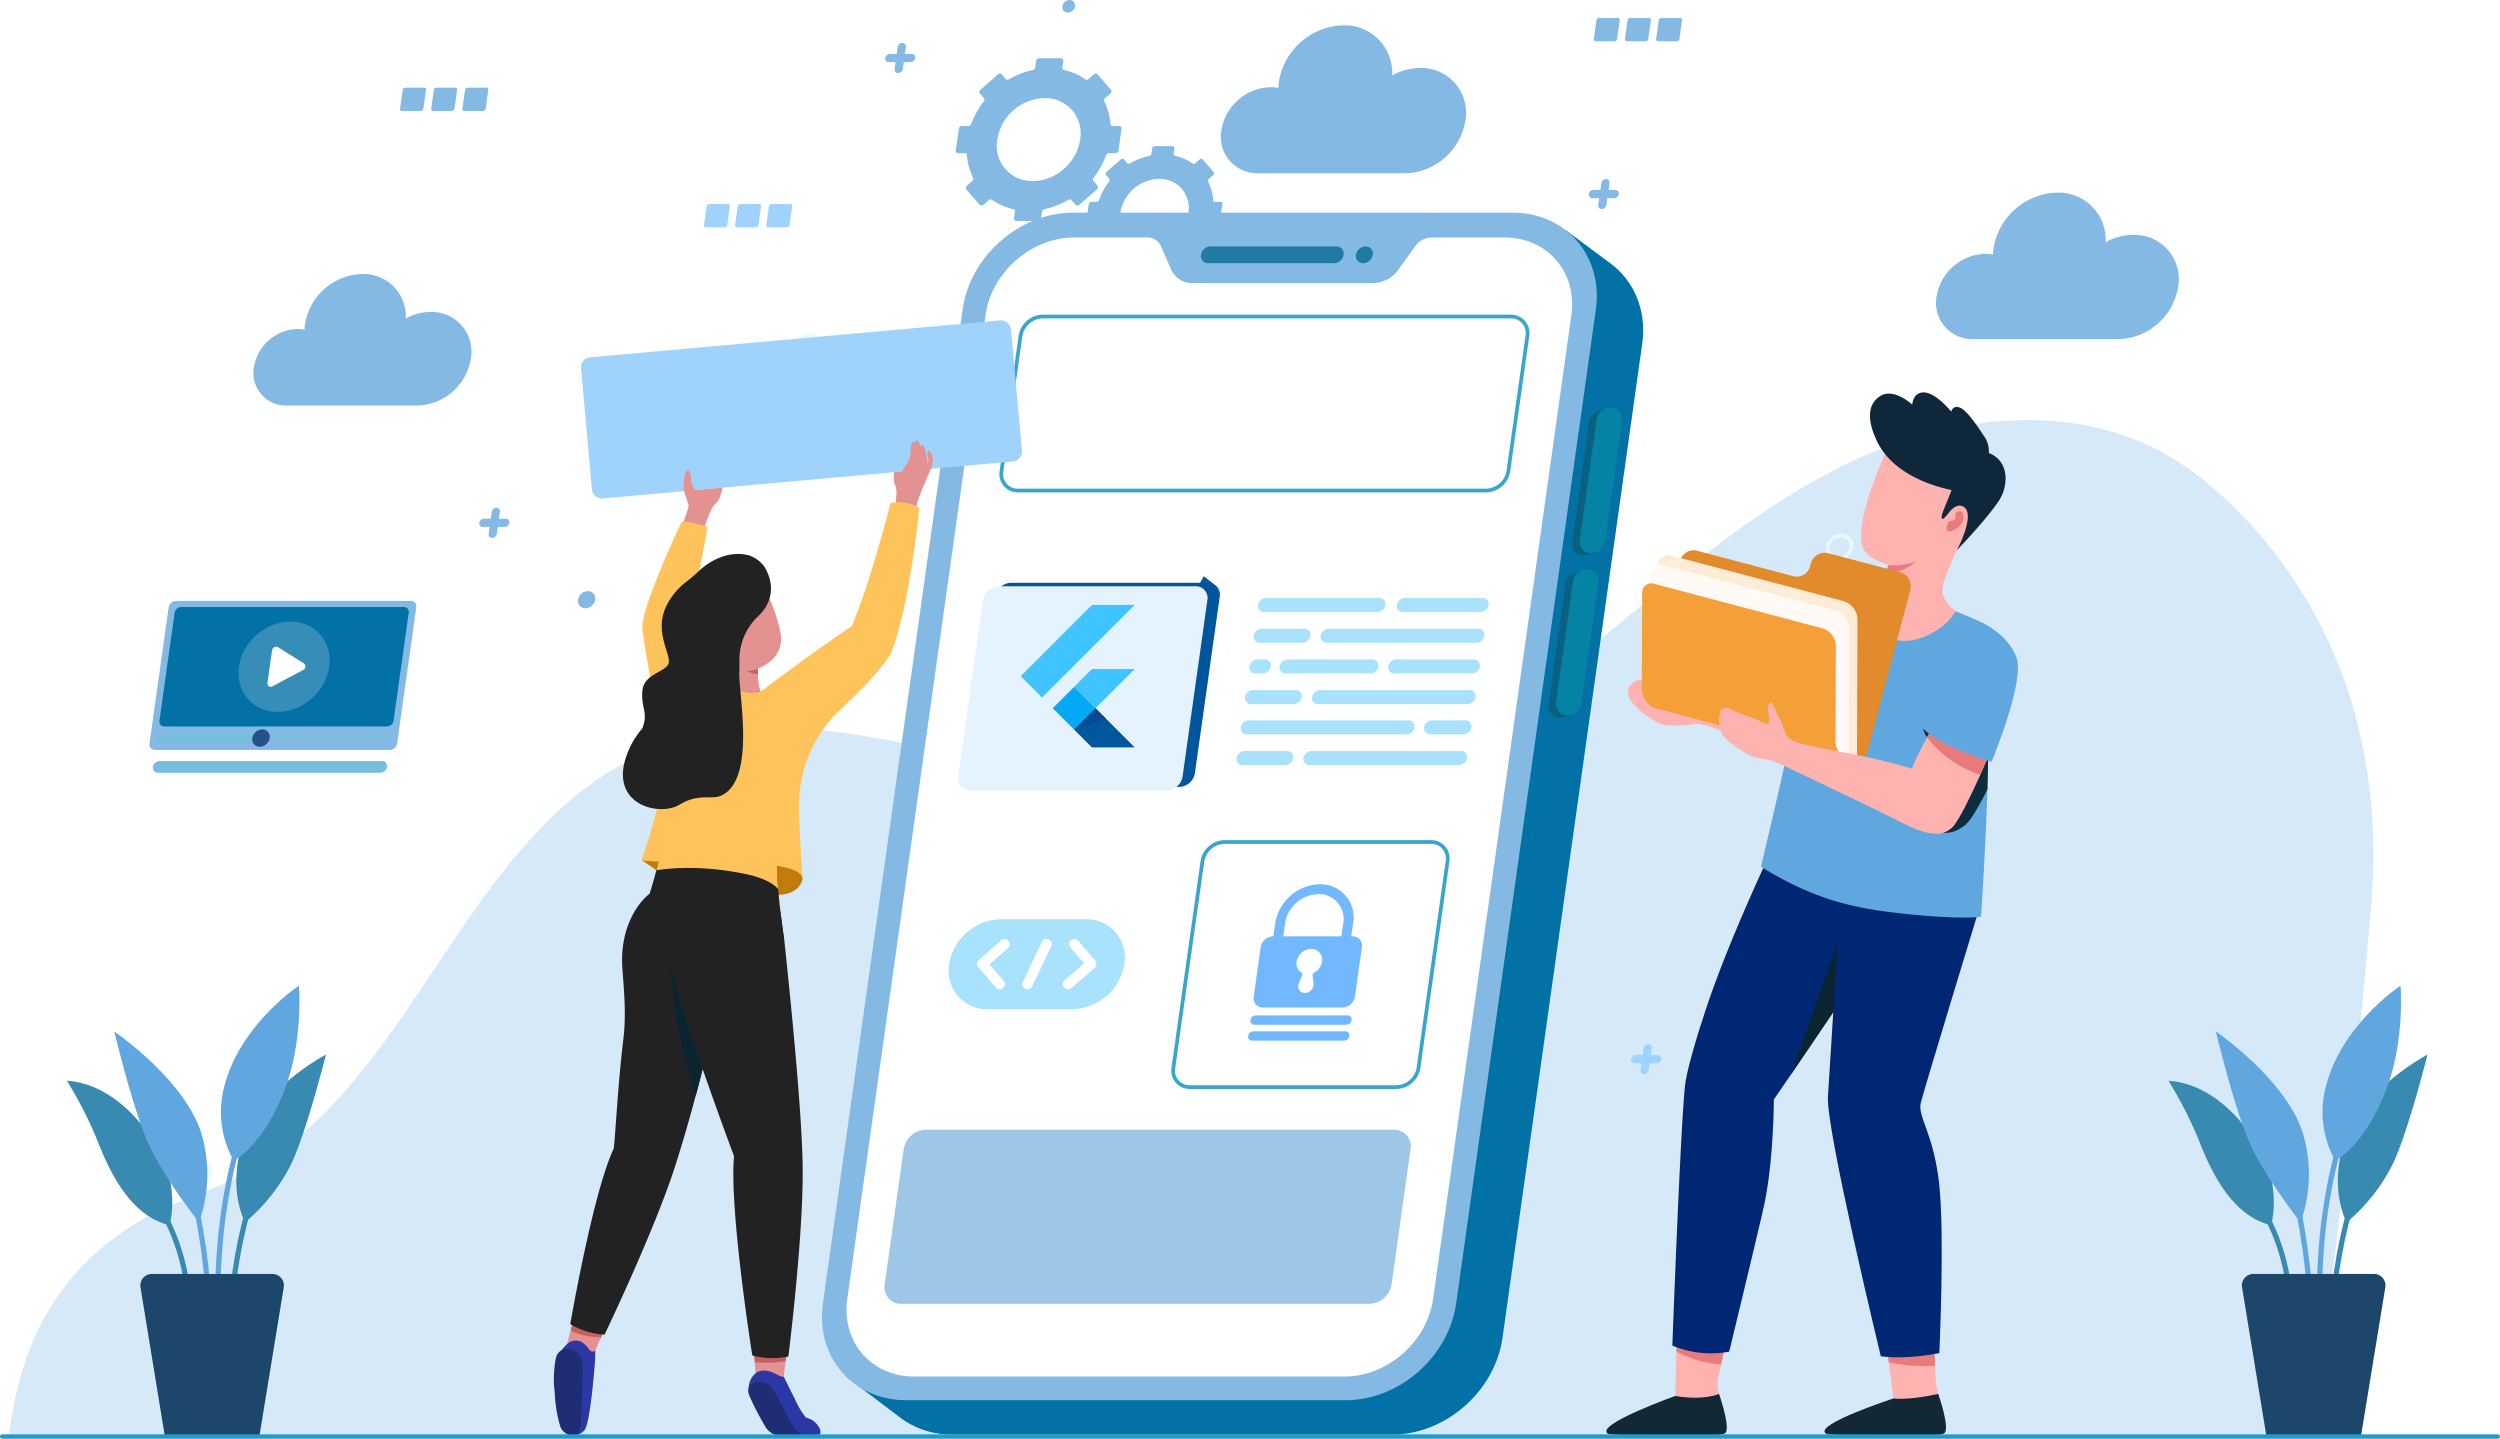 <svg xmlns="http://www.w3.org/2000/svg" xmlns:xlink="http://www.w3.org/1999/xlink" width="571" height="328.604" viewBox="0 0 571 328.604">
  <defs>
    <filter id="Path_139996" x="209.823" y="124.894" width="74.973" height="64.62" filterUnits="userSpaceOnUse">
      <feOffset dy="3" input="SourceAlpha"/>
      <feGaussianBlur stdDeviation="3" result="blur"/>
      <feFlood flood-opacity="0.161"/>
      <feComposite operator="in" in2="blur"/>
      <feComposite in="SourceGraphic"/>
    </filter>
  </defs>
  <g id="IT_Service_Bulgaria_ic_3" transform="translate(-809.5 -1490)">
    <g id="Group_308412" data-name="Group 308412" transform="translate(510.5 1364.727)">
      <path id="Path_139934" data-name="Path 139934" d="M308,481.682c2.763-22.055,11.485-37.736,29.468-48.747,6.9-4.227,14.868-6.345,22.148-9.879,40.772-19.786,51.523-78.141,92.81-96.832,22.39-10.134,48.488-5.9,72.252.373s47.9,14.482,72.315,11.686c25.795-2.954,48.584-17.868,68.927-34s39.706-34.13,63.212-45.158,52.829-13.925,74.528.332c0,0,49.947,29.857,43.868,101.436s-13.937,120.79-13.937,120.79Z" transform="translate(-6.961 -28.566)" fill="#d6e9f8"/>
      <g id="Group_308360" data-name="Group 308360" transform="translate(343.689 125.273)">
        <g id="Group_308311" data-name="Group 308311" transform="translate(51.215 5.789)">
          <path id="Path_139935" data-name="Path 139935" d="M608.705,183.645a13.134,13.134,0,0,0-6.314,1.671A10.756,10.756,0,0,0,591.314,174a15.168,15.168,0,0,0-14.542,12.751,13.023,13.023,0,0,0-.119,1.4,9.4,9.4,0,0,0-1.78-.169,11.584,11.584,0,0,0-11.1,9.736,8.266,8.266,0,0,0,8.368,9.736H605.36a14.161,14.161,0,0,0,13.575-11.9A10.1,10.1,0,0,0,608.705,183.645Z" transform="translate(-217.363 -135.793)" fill="#84b9e3"/>
          <path id="Path_139936" data-name="Path 139936" d="M569.5,139.685a13.266,13.266,0,0,0-6.378,1.687,10.865,10.865,0,0,0-11.19-11.43,15.325,15.325,0,0,0-14.691,12.881,13.144,13.144,0,0,0-.119,1.41,9.533,9.533,0,0,0-1.8-.171,11.7,11.7,0,0,0-11.217,9.836,8.35,8.35,0,0,0,8.454,9.835h33.562a14.306,14.306,0,0,0,13.713-12.023A10.207,10.207,0,0,0,569.5,139.685Z" transform="translate(-341.05 -129.942)" fill="#84b9e3"/>
          <path id="Path_139937" data-name="Path 139937" d="M416.891,177.959a11.812,11.812,0,0,0-5.671,1.5,9.658,9.658,0,0,0-9.948-10.161,13.623,13.623,0,0,0-13.061,11.45,11.477,11.477,0,0,0-.105,1.255,8.392,8.392,0,0,0-1.6-.153,10.4,10.4,0,0,0-9.972,8.744,7.423,7.423,0,0,0,7.515,8.744h29.838a12.717,12.717,0,0,0,12.19-10.689A9.074,9.074,0,0,0,416.891,177.959Z" transform="translate(-414.447 -112.501)" fill="#84b9e3"/>
        </g>
        <g id="Group_308313" data-name="Group 308313" transform="translate(173.602 13.3)">
          <g id="Group_308312" data-name="Group 308312">
            <path id="Path_139938" data-name="Path 139938" d="M512.33,157.07l.7-4.974a.518.518,0,0,0-.524-.61h-1.513a.489.489,0,0,1-.5-.462,14.258,14.258,0,0,0-1.407-5.167.62.62,0,0,1,.177-.729l1.214-1.064a.621.621,0,0,0,.12-.862l-3.023-3.519a.609.609,0,0,0-.863,0l-1.213,1.064a.6.6,0,0,1-.739.074,13.917,13.917,0,0,0-4.867-2.135.494.494,0,0,1-.383-.568l.212-1.509a.518.518,0,0,0-.524-.61H494.22a.725.725,0,0,0-.7.61l-.212,1.508a.7.7,0,0,1-.543.569,18.7,18.7,0,0,0-5.468,2.135.563.563,0,0,1-.719-.076l-.913-1.063a.608.608,0,0,0-.862,0L480.8,143.2a.623.623,0,0,0-.122.862l.914,1.064a.575.575,0,0,1-.027.728,19.057,19.057,0,0,0-2.86,5.168.7.7,0,0,1-.632.462h-1.511a.725.725,0,0,0-.7.61l-.7,4.974a.518.518,0,0,0,.524.61H477.2a.492.492,0,0,1,.5.462,14.26,14.26,0,0,0,1.407,5.167.619.619,0,0,1-.177.729l-1.214,1.064a.624.624,0,0,0-.122.863l3.024,3.518a.608.608,0,0,0,.862,0l1.215-1.065a.6.6,0,0,1,.739-.074,13.956,13.956,0,0,0,4.867,2.131.494.494,0,0,1,.383.568l-.213,1.515a.517.517,0,0,0,.524.609h4.974a.725.725,0,0,0,.7-.609l.213-1.515a.7.7,0,0,1,.543-.568,18.707,18.707,0,0,0,5.464-2.133.562.562,0,0,1,.718.076l.916,1.065a.608.608,0,0,0,.862,0l4.012-3.518a.624.624,0,0,0,.122-.863l-.915-1.064a.576.576,0,0,1,.027-.729,19.076,19.076,0,0,0,2.859-5.165.7.7,0,0,1,.634-.464h1.513A.726.726,0,0,0,512.33,157.07ZM491.727,164a7.966,7.966,0,0,1-7.193-8.3,11.209,11.209,0,0,1,10.891-10.592,8.038,8.038,0,0,1,8.137,9.468C502.779,160.158,497.342,164.611,491.727,164Z" transform="translate(-475.156 -136)" fill="#84b9e3"/>
            <path id="Path_139939" data-name="Path 139939" d="M529.709,169.494l.574-4.084a.425.425,0,0,0-.43-.5h-1.242a.4.4,0,0,1-.413-.381,11.7,11.7,0,0,0-1.154-4.24.508.508,0,0,1,.145-.6l1-.873a.511.511,0,0,0,.1-.708l-2.482-2.889a.5.5,0,0,0-.708,0l-1,.873a.5.5,0,0,1-.606.062,11.43,11.43,0,0,0-4-1.753.406.406,0,0,1-.315-.466l.175-1.239a.425.425,0,0,0-.43-.5h-4.085a.6.6,0,0,0-.57.5l-.174,1.239a.577.577,0,0,1-.446.466,15.378,15.378,0,0,0-4.49,1.752.46.46,0,0,1-.589-.061l-.75-.873a.5.5,0,0,0-.708,0l-3.293,2.889a.511.511,0,0,0-.1.708l.75.873a.474.474,0,0,1-.022.6,15.643,15.643,0,0,0-2.348,4.242.573.573,0,0,1-.519.381H500.34a.6.6,0,0,0-.57.5l-.574,4.084a.425.425,0,0,0,.43.5h1.24a.4.4,0,0,1,.414.379,11.7,11.7,0,0,0,1.156,4.242.508.508,0,0,1-.145.6l-1,.874a.512.512,0,0,0-.1.708l2.482,2.889a.5.5,0,0,0,.708,0l1-.875a.5.5,0,0,1,.606-.062,11.442,11.442,0,0,0,3.995,1.751.406.406,0,0,1,.315.466l-.175,1.244a.425.425,0,0,0,.43.5h4.084a.6.6,0,0,0,.572-.5l.175-1.244a.572.572,0,0,1,.445-.466,15.34,15.34,0,0,0,4.486-1.751.463.463,0,0,1,.59.062l.751.875a.5.5,0,0,0,.708,0l3.294-2.889a.512.512,0,0,0,.1-.708l-.751-.874a.471.471,0,0,1,.022-.6,15.651,15.651,0,0,0,2.347-4.242.572.572,0,0,1,.52-.379h1.242A.6.6,0,0,0,529.709,169.494Zm-16.914,5.69a6.542,6.542,0,0,1-5.905-6.811,9.2,9.2,0,0,1,8.942-8.7,6.6,6.6,0,0,1,6.68,7.773A9.186,9.186,0,0,1,512.795,175.184Z" transform="translate(-469.391 -132.115)" fill="#84b9e3"/>
          </g>
        </g>
        <g id="Group_308359" data-name="Group 308359">
          <g id="Group_308358" data-name="Group 308358">
            <g id="Group_308316" data-name="Group 308316" transform="translate(136.703 76.223)">
              <g id="Group_308314" data-name="Group 308314">
                <path id="Path_139940" data-name="Path 139940" d="M448.146,193.077a2.689,2.689,0,0,1-2.719-3.164,3.769,3.769,0,0,1,3.609-3.164,2.688,2.688,0,0,1,2.718,3.164A3.768,3.768,0,0,1,448.146,193.077Zm.758-5.392a2.654,2.654,0,0,0-2.541,2.228,1.894,1.894,0,0,0,1.914,2.228,2.653,2.653,0,0,0,2.54-2.228A1.892,1.892,0,0,0,448.9,187.685Z" transform="translate(-445.396 -186.749)" fill="#e9f8ff"/>
              </g>
              <g id="Group_308315" data-name="Group 308315" transform="translate(11.029)">
                <path id="Path_139941" data-name="Path 139941" d="M457.041,193.077a2.689,2.689,0,0,1-2.719-3.164,3.77,3.77,0,0,1,3.609-3.164,2.689,2.689,0,0,1,2.719,3.164A3.77,3.77,0,0,1,457.041,193.077Zm.759-5.392a2.654,2.654,0,0,0-2.542,2.228,1.894,1.894,0,0,0,1.916,2.228,2.655,2.655,0,0,0,2.541-2.228A1.894,1.894,0,0,0,457.8,187.685Z" transform="translate(-454.291 -186.749)" fill="#e9f8ff"/>
              </g>
            </g>
            <g id="Group_308338" data-name="Group 308338" transform="translate(46.677 4.097)">
              <g id="Group_308320" data-name="Group 308320" transform="translate(289.529 134.535)">
                <g id="Group_308317" data-name="Group 308317">
                  <path id="Path_139942" data-name="Path 139942" d="M611.053,242.4h-4.315a.426.426,0,0,1-.431-.5l.606-4.314a.6.6,0,0,1,.573-.5H611.8a.428.428,0,0,1,.433.5l-.606,4.314A.6.6,0,0,1,611.053,242.4Z" transform="translate(-606.302 -237.084)" fill="#e9f8ff"/>
                </g>
                <g id="Group_308318" data-name="Group 308318" transform="translate(6.797)">
                  <path id="Path_139943" data-name="Path 139943" d="M616.535,242.4H612.22a.426.426,0,0,1-.431-.5l.606-4.314a.6.6,0,0,1,.573-.5h4.315a.428.428,0,0,1,.433.5l-.606,4.314A.6.6,0,0,1,616.535,242.4Z" transform="translate(-611.784 -237.084)" fill="#e9f8ff"/>
                </g>
                <g id="Group_308319" data-name="Group 308319" transform="translate(13.914)">
                  <path id="Path_139944" data-name="Path 139944" d="M622.275,242.4H617.96a.426.426,0,0,1-.431-.5l.606-4.314a.6.6,0,0,1,.573-.5h4.315a.427.427,0,0,1,.432.5l-.606,4.314A.6.6,0,0,1,622.275,242.4Z" transform="translate(-617.524 -237.084)" fill="#e9f8ff"/>
                </g>
              </g>
              <g id="Group_308329" data-name="Group 308329" transform="translate(69.412 42.51)">
                <g id="Group_308328" data-name="Group 308328">
                  <g id="Group_308325" data-name="Group 308325">
                    <path id="Path_139948" data-name="Path 139948" d="M433.522,168.183h-4.315a.428.428,0,0,1-.433-.5l.606-4.315a.6.6,0,0,1,.574-.5h4.315a.425.425,0,0,1,.431.5l-.606,4.315A.6.6,0,0,1,433.522,168.183Z" transform="translate(-428.77 -162.863)" fill="#a0d3fc"/>
                  </g>
                  <g id="Group_308326" data-name="Group 308326" transform="translate(7.117)">
                    <path id="Path_139949" data-name="Path 139949" d="M439.262,168.183h-4.315a.428.428,0,0,1-.433-.5l.606-4.315a.6.6,0,0,1,.574-.5h4.315a.426.426,0,0,1,.431.5l-.606,4.315A.6.6,0,0,1,439.262,168.183Z" transform="translate(-434.51 -162.863)" fill="#a0d3fc"/>
                  </g>
                  <g id="Group_308327" data-name="Group 308327" transform="translate(14.233)">
                    <path id="Path_139950" data-name="Path 139950" d="M445,168.183h-4.314a.427.427,0,0,1-.433-.5l.606-4.315a.6.6,0,0,1,.574-.5h4.314a.427.427,0,0,1,.433.5l-.606,4.315A.6.6,0,0,1,445,168.183Z" transform="translate(-440.25 -162.863)" fill="#a0d3fc"/>
                  </g>
                </g>
              </g>
              <g id="Group_308333" data-name="Group 308333" transform="translate(272.654)">
                <g id="Group_308330" data-name="Group 308330">
                  <path id="Path_139951" data-name="Path 139951" d="M597.443,133.9h-4.315a.428.428,0,0,1-.433-.5l.606-4.315a.6.6,0,0,1,.574-.5h4.315a.425.425,0,0,1,.431.5l-.606,4.315A.6.6,0,0,1,597.443,133.9Z" transform="translate(-592.691 -128.577)" fill="#84b9e3"/>
                </g>
                <g id="Group_308331" data-name="Group 308331" transform="translate(7.117)">
                  <path id="Path_139952" data-name="Path 139952" d="M603.183,133.9h-4.315a.428.428,0,0,1-.433-.5l.606-4.315a.6.6,0,0,1,.574-.5h4.315a.426.426,0,0,1,.432.5l-.606,4.315A.6.6,0,0,1,603.183,133.9Z" transform="translate(-598.431 -128.577)" fill="#84b9e3"/>
                </g>
                <g id="Group_308332" data-name="Group 308332" transform="translate(14.233)">
                  <path id="Path_139953" data-name="Path 139953" d="M608.922,133.9h-4.314a.427.427,0,0,1-.433-.5l.606-4.315a.6.6,0,0,1,.574-.5h4.313a.427.427,0,0,1,.433.5l-.606,4.315A.6.6,0,0,1,608.922,133.9Z" transform="translate(-604.171 -128.577)" fill="#84b9e3"/>
                </g>
              </g>
              <g id="Group_308337" data-name="Group 308337" transform="translate(0 15.927)">
                <g id="Group_308334" data-name="Group 308334">
                  <path id="Path_139954" data-name="Path 139954" d="M377.539,146.743h-4.315a.427.427,0,0,1-.433-.5l.606-4.315a.6.6,0,0,1,.574-.5h4.315a.426.426,0,0,1,.431.5l-.606,4.315A.6.6,0,0,1,377.539,146.743Z" transform="translate(-372.787 -141.423)" fill="#84b9e3"/>
                </g>
                <g id="Group_308335" data-name="Group 308335" transform="translate(7.117)">
                  <path id="Path_139955" data-name="Path 139955" d="M383.278,146.743h-4.314a.427.427,0,0,1-.433-.5l.606-4.315a.6.6,0,0,1,.574-.5h4.315a.427.427,0,0,1,.431.5l-.606,4.315A.6.6,0,0,1,383.278,146.743Z" transform="translate(-378.527 -141.423)" fill="#84b9e3"/>
                </g>
                <g id="Group_308336" data-name="Group 308336" transform="translate(14.233)">
                  <path id="Path_139956" data-name="Path 139956" d="M389.018,146.743H384.7a.426.426,0,0,1-.431-.5l.606-4.315a.6.6,0,0,1,.574-.5h4.314a.428.428,0,0,1,.433.5l-.606,4.315A.6.6,0,0,1,389.018,146.743Z" transform="translate(-384.267 -141.423)" fill="#84b9e3"/>
                </g>
              </g>
            </g>
            <g id="Group_308339" data-name="Group 308339" transform="translate(372.285 121.831)">
              <path id="Path_139957" data-name="Path 139957" d="M638.15,229.862a2.689,2.689,0,0,1-2.719-3.164,3.768,3.768,0,0,1,3.608-3.164,2.689,2.689,0,0,1,2.719,3.164A3.768,3.768,0,0,1,638.15,229.862Zm.758-5.392a2.655,2.655,0,0,0-2.541,2.228,1.893,1.893,0,0,0,1.914,2.228,2.653,2.653,0,0,0,2.541-2.228A1.894,1.894,0,0,0,638.908,224.47Z" transform="translate(-635.4 -223.534)" fill="#e9f8ff"/>
            </g>
            <g id="Group_308340" data-name="Group 308340" transform="translate(372.757 185.706)">
              <path id="Path_139958" data-name="Path 139958" d="M641.2,277.748a3.207,3.207,0,0,1-3.075,2.7,2.288,2.288,0,0,1-2.317-2.7,3.208,3.208,0,0,1,3.075-2.7A2.289,2.289,0,0,1,641.2,277.748Z" transform="translate(-635.78 -275.051)" fill="#a0d3fc"/>
            </g>
            <g id="Group_308342" data-name="Group 308342" transform="translate(0 265.676)">
              <g id="Group_308341" data-name="Group 308341">
                <path id="Path_139959" data-name="Path 139959" d="M339.08,341.509a2.333,2.333,0,0,1-2.235,1.96,1.664,1.664,0,0,1-1.685-1.96,2.333,2.333,0,0,1,2.236-1.96A1.665,1.665,0,0,1,339.08,341.509Z" transform="translate(-335.14 -339.549)" fill="#e9f8ff"/>
              </g>
            </g>
            <g id="Group_308344" data-name="Group 308344" transform="translate(87.313 135.008)">
              <g id="Group_308343" data-name="Group 308343">
                <path id="Path_139960" data-name="Path 139960" d="M409.5,236.121a2.33,2.33,0,0,1-2.234,1.96,1.664,1.664,0,0,1-1.685-1.96,2.333,2.333,0,0,1,2.236-1.96A1.663,1.663,0,0,1,409.5,236.121Z" transform="translate(-405.561 -234.161)" fill="#84b9e3"/>
              </g>
            </g>
            <g id="Group_308345" data-name="Group 308345" transform="translate(197.948)">
              <path id="Path_139961" data-name="Path 139961" d="M497.676,126.709a1.706,1.706,0,0,1-1.637,1.436,1.218,1.218,0,0,1-1.234-1.436,1.709,1.709,0,0,1,1.637-1.436A1.219,1.219,0,0,1,497.676,126.709Z" transform="translate(-494.791 -125.273)" fill="#84b9e3"/>
            </g>
            <g id="Group_308348" data-name="Group 308348" transform="translate(318.186 40.895)">
              <g id="Group_308346" data-name="Group 308346" transform="translate(0 2.496)">
                <path id="Path_139962" data-name="Path 139962" d="M596.767,165.367h-4.993a.8.8,0,0,1-.8-.936,1.115,1.115,0,0,1,1.069-.936h4.993a.8.8,0,0,1,.8.936A1.115,1.115,0,0,1,596.767,165.367Z" transform="translate(-590.961 -163.495)" fill="#84b9e3"/>
              </g>
              <g id="Group_308347" data-name="Group 308347" transform="translate(2.146)">
                <path id="Path_139963" data-name="Path 139963" d="M593.506,168.347a.8.8,0,0,1-.8-.936l.7-4.993a1.113,1.113,0,0,1,1.068-.936.8.8,0,0,1,.8.936l-.7,4.993A1.114,1.114,0,0,1,593.506,168.347Z" transform="translate(-592.691 -161.482)" fill="#84b9e3"/>
              </g>
            </g>
            <g id="Group_308351" data-name="Group 308351" transform="translate(327.846 238.478)">
              <g id="Group_308349" data-name="Group 308349" transform="translate(0 2.497)">
                <path id="Path_139964" data-name="Path 139964" d="M605.365,321.5h-4.993a.8.8,0,0,1-.8-.936,1.114,1.114,0,0,1,1.068-.936h4.993a.8.8,0,0,1,.8.936A1.114,1.114,0,0,1,605.365,321.5Z" transform="translate(-599.558 -319.627)" fill="#a0d3fc"/>
              </g>
              <g id="Group_308350" data-name="Group 308350" transform="translate(2.146)">
                <path id="Path_139965" data-name="Path 139965" d="M602.1,324.479a.8.8,0,0,1-.8-.936l.7-4.994a1.115,1.115,0,0,1,1.069-.936.8.8,0,0,1,.8.936l-.7,4.994A1.116,1.116,0,0,1,602.1,324.479Z" transform="translate(-601.289 -317.613)" fill="#a0d3fc"/>
              </g>
            </g>
            <g id="Group_308354" data-name="Group 308354" transform="translate(157.482 9.819)">
              <g id="Group_308352" data-name="Group 308352" transform="translate(0 2.496)">
                <path id="Path_139966" data-name="Path 139966" d="M467.96,137.077h-4.992a.794.794,0,0,1-.8-.936,1.113,1.113,0,0,1,1.068-.936h4.993a.8.8,0,0,1,.8.936A1.115,1.115,0,0,1,467.96,137.077Z" transform="translate(-462.154 -135.205)" fill="#84b9e3"/>
              </g>
              <g id="Group_308353" data-name="Group 308353" transform="translate(2.145)">
                <path id="Path_139967" data-name="Path 139967" d="M464.7,140.057a.8.8,0,0,1-.8-.936l.7-4.993a1.115,1.115,0,0,1,1.069-.936.8.8,0,0,1,.8.936l-.7,4.993A1.115,1.115,0,0,1,464.7,140.057Z" transform="translate(-463.885 -133.192)" fill="#84b9e3"/>
              </g>
            </g>
            <g id="Group_308357" data-name="Group 308357" transform="translate(64.759 115.984)">
              <g id="Group_308355" data-name="Group 308355" transform="translate(0 2.496)">
                <path id="Path_139968" data-name="Path 139968" d="M393.177,222.7h-4.993a.8.8,0,0,1-.8-.936,1.116,1.116,0,0,1,1.068-.937h4.993a.8.8,0,0,1,.8.937A1.115,1.115,0,0,1,393.177,222.7Z" transform="translate(-387.371 -220.831)" fill="#84b9e3"/>
              </g>
              <g id="Group_308356" data-name="Group 308356" transform="translate(2.146)">
                <path id="Path_139969" data-name="Path 139969" d="M389.915,225.683a.794.794,0,0,1-.8-.936l.7-4.992a1.114,1.114,0,0,1,1.068-.937.8.8,0,0,1,.8.937l-.7,4.992A1.114,1.114,0,0,1,389.915,225.683Z" transform="translate(-389.101 -218.818)" fill="#84b9e3"/>
              </g>
            </g>
          </g>
        </g>
      </g>
      <g id="Group_310762" data-name="Group 310762" transform="translate(794.28 350.401)">
        <g id="Group_308369" data-name="Group 308369" transform="translate(14.499 28.752)">
          <g id="Group_308362" data-name="Group 308362" transform="translate(21.82 12.548)">
            <g id="Group_308361" data-name="Group 308361">
              <path id="Path_139970" data-name="Path 139970" d="M375.724,375.618h-1.2c0-.259.1-25.988,8.3-42.154l1.067.54C375.818,349.918,375.724,375.362,375.724,375.618Z" transform="translate(-374.528 -333.464)" fill="#398ab1"/>
            </g>
          </g>
          <g id="Group_308364" data-name="Group 308364" transform="translate(0 12.34)">
            <g id="Group_308363" data-name="Group 308363">
              <path id="Path_139971" data-name="Path 139971" d="M367.076,362.858c-1.223-16.81-12.4-28.639-12.515-28.758l.862-.826c.116.12,11.591,12.263,12.846,29.5Z" transform="translate(-354.561 -333.274)" fill="#398ab1"/>
            </g>
          </g>
          <g id="Group_308366" data-name="Group 308366" transform="translate(7.575)">
            <g id="Group_308365" data-name="Group 308365">
              <path id="Path_139972" data-name="Path 139972" d="M372.56,373.55l-1.193-.047c.011-.267.922-26.931-9.874-51.032l1.09-.49C373.5,346.346,372.571,373.281,372.56,373.55Z" transform="translate(-361.493 -321.982)" fill="#60a6df"/>
            </g>
          </g>
          <g id="Group_308368" data-name="Group 308368" transform="translate(19.36 1.46)">
            <g id="Group_308367" data-name="Group 308367">
              <path id="Path_139973" data-name="Path 139973" d="M372.764,375.493l1.187-.137c-.031-.266-2.956-26.786,5.989-51.633l-1.123-.405C369.773,348.437,372.733,375.225,372.764,375.493Z" transform="translate(-372.277 -323.318)" fill="#60a6df"/>
            </g>
          </g>
        </g>
        <g id="Group_308370" data-name="Group 308370" transform="translate(16.768 65.832)">
          <path id="Path_139974" data-name="Path 139974" d="M362.243,393.024h21.583l5.571-34.046a2.637,2.637,0,0,0-2.6-3.064H359.275a2.637,2.637,0,0,0-2.6,3.064Z" transform="translate(-356.637 -355.913)" fill="#1c476b"/>
        </g>
        <path id="Path_139975" data-name="Path 139975" d="M364.7,348.542s1.418-4.048.086-10.625c-1.379-6.806-10.412-21.509-23.491-22.37a95.191,95.191,0,0,1,6.834,13.325C351.4,337.428,356.223,346.446,364.7,348.542Z" transform="translate(-341.293 -293.827)" fill="#398ab1"/>
        <path id="Path_139976" data-name="Path 139976" d="M351.2,305.245s4.318,18.087,7.868,25.788c3.733,8.1,11.486,17.805,11.486,17.805a32.729,32.729,0,0,0,.479-20.481C367.112,316.1,351.2,305.245,351.2,305.245Z" transform="translate(-340.373 -294.784)" fill="#60a6df"/>
        <path id="Path_139977" data-name="Path 139977" d="M397.164,310.081s-4.244,17.024-7.795,24.726a41.835,41.835,0,0,1-10.662,13.582s-4.078-7.3-.61-18.126C382.021,318.007,397.164,310.081,397.164,310.081Z" transform="translate(-338.007 -294.335)" fill="#398ab1"/>
        <path id="Path_139978" data-name="Path 139978" d="M376.4,335.646a22.636,22.636,0,0,1-2.154-16.9c3.555-14.179,17.058-23.075,17.058-23.075s.985,12.094-2.99,22.973C383.322,332.317,376.4,335.646,376.4,335.646Z" transform="translate(-338.302 -295.672)" fill="#60a6df"/>
      </g>
      <g id="Group_310763" data-name="Group 310763" transform="translate(314.28 350.401)">
        <g id="Group_308369-2" data-name="Group 308369" transform="translate(14.499 28.752)">
          <g id="Group_308362-2" data-name="Group 308362" transform="translate(21.82 12.548)">
            <g id="Group_308361-2" data-name="Group 308361">
              <path id="Path_139970-2" data-name="Path 139970" d="M375.724,375.618h-1.2c0-.259.1-25.988,8.3-42.154l1.067.54C375.818,349.918,375.724,375.362,375.724,375.618Z" transform="translate(-374.528 -333.464)" fill="#398ab1"/>
            </g>
          </g>
          <g id="Group_308364-2" data-name="Group 308364" transform="translate(0 12.34)">
            <g id="Group_308363-2" data-name="Group 308363">
              <path id="Path_139971-2" data-name="Path 139971" d="M367.076,362.858c-1.223-16.81-12.4-28.639-12.515-28.758l.862-.826c.116.12,11.591,12.263,12.846,29.5Z" transform="translate(-354.561 -333.274)" fill="#398ab1"/>
            </g>
          </g>
          <g id="Group_308366-2" data-name="Group 308366" transform="translate(7.575)">
            <g id="Group_308365-2" data-name="Group 308365">
              <path id="Path_139972-2" data-name="Path 139972" d="M372.56,373.55l-1.193-.047c.011-.267.922-26.931-9.874-51.032l1.09-.49C373.5,346.346,372.571,373.281,372.56,373.55Z" transform="translate(-361.493 -321.982)" fill="#60a6df"/>
            </g>
          </g>
          <g id="Group_308368-2" data-name="Group 308368" transform="translate(19.36 1.46)">
            <g id="Group_308367-2" data-name="Group 308367">
              <path id="Path_139973-2" data-name="Path 139973" d="M372.764,375.493l1.187-.137c-.031-.266-2.956-26.786,5.989-51.633l-1.123-.405C369.773,348.437,372.733,375.225,372.764,375.493Z" transform="translate(-372.277 -323.318)" fill="#60a6df"/>
            </g>
          </g>
        </g>
        <g id="Group_308370-2" data-name="Group 308370" transform="translate(16.768 65.832)">
          <path id="Path_139974-2" data-name="Path 139974" d="M362.243,393.024h21.583l5.571-34.046a2.637,2.637,0,0,0-2.6-3.064H359.275a2.637,2.637,0,0,0-2.6,3.064Z" transform="translate(-356.637 -355.913)" fill="#1c476b"/>
        </g>
        <path id="Path_139975-2" data-name="Path 139975" d="M364.7,348.542s1.418-4.048.086-10.625c-1.379-6.806-10.412-21.509-23.491-22.37a95.191,95.191,0,0,1,6.834,13.325C351.4,337.428,356.223,346.446,364.7,348.542Z" transform="translate(-341.293 -293.827)" fill="#398ab1"/>
        <path id="Path_139976-2" data-name="Path 139976" d="M351.2,305.245s4.318,18.087,7.868,25.788c3.733,8.1,11.486,17.805,11.486,17.805a32.729,32.729,0,0,0,.479-20.481C367.112,316.1,351.2,305.245,351.2,305.245Z" transform="translate(-340.373 -294.784)" fill="#60a6df"/>
        <path id="Path_139977-2" data-name="Path 139977" d="M397.164,310.081s-4.244,17.024-7.795,24.726a41.835,41.835,0,0,1-10.662,13.582s-4.078-7.3-.61-18.126C382.021,318.007,397.164,310.081,397.164,310.081Z" transform="translate(-338.007 -294.335)" fill="#398ab1"/>
        <path id="Path_139978-2" data-name="Path 139978" d="M376.4,335.646a22.636,22.636,0,0,1-2.154-16.9c3.555-14.179,17.058-23.075,17.058-23.075s.985,12.094-2.99,22.973C383.322,332.317,376.4,335.646,376.4,335.646Z" transform="translate(-338.302 -295.672)" fill="#60a6df"/>
      </g>
      <g id="Group_308388" data-name="Group 308388" transform="translate(486.733 173.842)">
        <g id="Group_308375" data-name="Group 308375">
          <path id="Path_139979" data-name="Path 139979" d="M629.28,174.882l.007,0-.1-.076-.069-.051-10.242-7.6-.25,3.911c-.435-.026-.865-.066-1.31-.066H516.931c-12.221,0-23.52,9.906-25.238,22.128l-31.9,226.987a20.709,20.709,0,0,0,.713,9.152l-6.017-.3,12.185,9.243c.177.14.355.276.538.409l.29.22-.012-.036a19.655,19.655,0,0,0,11.323,3.435H579.192c12.221,0,23.52-9.907,25.238-22.128l31.9-226.987C637.4,185.551,634.523,178.872,629.28,174.882Z" transform="translate(-448.989 -163.141)" fill="#0271a6"/>
          <path id="Path_139980" data-name="Path 139980" d="M570.13,435.494H469.749c-12.221,0-20.736-9.907-19.019-22.128l31.9-226.987c1.718-12.221,13.017-22.128,25.238-22.128H608.251c12.221,0,20.736,9.907,19.018,22.128l-31.9,226.987C593.651,425.587,582.351,435.494,570.13,435.494Z" transform="translate(-450.51 -164.251)" fill="#84b9e3"/>
          <path id="Path_139981" data-name="Path 139981" d="M620.123,186.1l-31.575,224.67c-1.378,9.8-10.436,17.739-20.233,17.739H469.989c-9.8,0-16.622-7.947-15.247-17.739L486.318,186.1c1.375-9.792,10.428-17.741,20.231-17.741h16.7a3.338,3.338,0,0,1,3.141,1.975l2.332,5.345a5.24,5.24,0,0,0,4.925,3.1h41.187a7.327,7.327,0,0,0,5.807-3.1l3.834-5.345a4.655,4.655,0,0,1,3.7-1.975h16.7C614.674,168.359,621.5,176.3,620.123,186.1Z" transform="translate(-448.959 -162.68)" fill="#fff"/>
          <g id="Group_308372" data-name="Group 308372" transform="translate(86.565 7.709)">
            <path id="Path_139982" data-name="Path 139982" d="M543.531,173.672H514.8a1.631,1.631,0,0,1-1.652-1.921h0a2.288,2.288,0,0,1,2.192-1.923h28.727a1.632,1.632,0,0,1,1.652,1.923h0A2.286,2.286,0,0,1,543.531,173.672Z" transform="translate(-513.133 -169.828)" fill="#1f7ba3"/>
            <path id="Path_139983" data-name="Path 139983" d="M542.594,171.751a2.286,2.286,0,0,1-2.191,1.921,1.631,1.631,0,0,1-1.652-1.921,2.287,2.287,0,0,1,2.191-1.923A1.632,1.632,0,0,1,542.594,171.751Z" transform="translate(-503.346 -169.828)" fill="#1f7ba3"/>
          </g>
          <g id="Group_308373" data-name="Group 308373" transform="translate(171.34 44.495)">
            <path id="Path_139984" data-name="Path 139984" d="M582.037,197.073l.267-.531-1.9.672,0,0a3.243,3.243,0,0,0-2.054,2.5l-3.865,27.5a2.626,2.626,0,0,0,2.669,3.07h.014a2.9,2.9,0,0,0,.89-.155l1.762-.612-.554-.1a3.088,3.088,0,0,0,.99-1.82l3.868-27.512A2.608,2.608,0,0,0,582.037,197.073Z" transform="translate(-574.461 -196.401)" fill="#0a617f"/>
            <path id="Path_139985" data-name="Path 139985" d="M578.426,229.707h-.015a2.626,2.626,0,0,1-2.668-3.07l3.864-27.5a3.238,3.238,0,0,1,3.1-2.7h0a2.626,2.626,0,0,1,2.669,3.07l-3.866,27.512A3.221,3.221,0,0,1,578.426,229.707Z" transform="translate(-573.983 -196.44)" fill="#0583a5"/>
          </g>
          <g id="Group_308374" data-name="Group 308374" transform="translate(165.924 81.509)">
            <path id="Path_139986" data-name="Path 139986" d="M578.118,223.85l.268-.531-1.9.672h0a3.25,3.25,0,0,0-2.054,2.5l-3.864,27.5a2.626,2.626,0,0,0,2.668,3.07h.015a2.9,2.9,0,0,0,.89-.155l1.762-.612-.554-.1a3.1,3.1,0,0,0,.99-1.821l3.866-27.512A2.608,2.608,0,0,0,578.118,223.85Z" transform="translate(-570.543 -223.178)" fill="#0a617f"/>
            <path id="Path_139987" data-name="Path 139987" d="M574.507,256.482h-.015a2.624,2.624,0,0,1-2.668-3.069l3.864-27.5a3.238,3.238,0,0,1,3.106-2.7h0a2.625,2.625,0,0,1,2.668,3.07L577.6,253.8A3.22,3.22,0,0,1,574.507,256.482Z" transform="translate(-570.065 -223.217)" fill="#0583a5"/>
          </g>
        </g>
        <path id="Path_139988" data-name="Path 139988" d="M590.895,221.163H484a3.764,3.764,0,0,1-3.811-4.434l4.34-30.884a5.275,5.275,0,0,1,5.057-4.433h106.9a3.763,3.763,0,0,1,3.811,4.433l-4.339,30.884A5.275,5.275,0,0,1,590.895,221.163Z" transform="translate(-439.181 -157.69)" fill="none" stroke="#37a6cc" stroke-miterlimit="10" stroke-width="0.851"/>
        <path id="Path_139989" data-name="Path 139989" d="M571.594,355.534H464.7a3.764,3.764,0,0,1-3.811-4.434l4.34-30.884a5.275,5.275,0,0,1,5.057-4.434h106.9a3.764,3.764,0,0,1,3.811,4.434l-4.34,30.884A5.275,5.275,0,0,1,571.594,355.534Z" transform="translate(-446.56 -106.319)" fill="#9ec6e6"/>
        <g id="Group_308378" data-name="Group 308378" transform="translate(80.227 143.749)">
          <g id="Group_308377" data-name="Group 308377" transform="translate(17.115 9.647)">
            <g id="Group_308376" data-name="Group 308376" transform="translate(1.251)">
              <path id="Path_139990" data-name="Path 139990" d="M544.414,287.109h-.272l.419-2.989a7.559,7.559,0,0,0-7.644-8.9,10.6,10.6,0,0,0-10.146,8.9l-.42,2.989h-.061a2.968,2.968,0,0,0-2.846,2.5l-1.584,11.263a2.12,2.12,0,0,0,2.147,2.5h18.123a2.97,2.97,0,0,0,2.848-2.5l1.583-11.263A2.119,2.119,0,0,0,544.414,287.109Zm-15.392-2.989a7.915,7.915,0,0,1,7.578-6.643,5.646,5.646,0,0,1,5.709,6.643l-.42,2.989H528.6Z" transform="translate(-521.834 -275.222)" fill="#71b8ff"/>
              <path id="Path_139991" data-name="Path 139991" d="M534.757,288.812a2.5,2.5,0,0,0-3.1-2.843,3.523,3.523,0,0,0-2.55,2.217,2.572,2.572,0,0,0,.933,3.128.463.463,0,0,1,.181.583l-.767,1.865a1.516,1.516,0,0,0,1.374,2.2,2.044,2.044,0,0,0,1.992-2.2l-.241-1.845a.609.609,0,0,1,.352-.587A3.451,3.451,0,0,0,534.757,288.812Z" transform="translate(-519.124 -271.136)" fill="#fff"/>
            </g>
            <path id="Path_139992" data-name="Path 139992" d="M543.2,299.031H522.228a.909.909,0,0,1-.919-1.071h0a1.273,1.273,0,0,1,1.221-1.07h20.977a.909.909,0,0,1,.919,1.07h0A1.273,1.273,0,0,1,543.2,299.031Z" transform="translate(-520.788 -266.938)" fill="#71b8ff"/>
            <path id="Path_139993" data-name="Path 139993" d="M542.836,301.655H521.861a.909.909,0,0,1-.921-1.07h0a1.274,1.274,0,0,1,1.221-1.071h20.977a.909.909,0,0,1,.921,1.071h0A1.276,1.276,0,0,1,542.836,301.655Z" transform="translate(-520.929 -265.935)" fill="#71b8ff"/>
          </g>
          <path id="Path_139994" data-name="Path 139994" d="M559.529,324.22h-47.14a3.751,3.751,0,0,1-3.8-4.418l6.625-47.14a5.256,5.256,0,0,1,5.039-4.419H567.4a3.752,3.752,0,0,1,3.8,4.419l-6.625,47.14A5.256,5.256,0,0,1,559.529,324.22Z" transform="translate(-508.548 -268.243)" fill="none" stroke="#37a6cc" stroke-miterlimit="10" stroke-width="0.851"/>
        </g>
        <g id="Group_308382" data-name="Group 308382" transform="translate(31.089 82.325)">
          <g id="Group_308379" data-name="Group 308379">
            <path id="Path_139995" data-name="Path 139995" d="M531.511,226.35l-2.6-2.032-.825,1.508H484.912a3.748,3.748,0,0,0-3.593,3.15l-5.568,39.618-2.21.827,3.062,2.43v-.011a2.765,2.765,0,0,0,1.758.605H523.3a3.746,3.746,0,0,0,3.593-3.15l5.668-40.319A2.71,2.71,0,0,0,531.511,226.35Z" transform="translate(-472.794 -223.612)" fill="#01559a"/>
            <g transform="matrix(1, 0, 0, 1, -218.82, -130.89)" filter="url(#Path_139996)">
              <path id="Path_139996-2" data-name="Path 139996" d="M529.943,226.957l-5.667,40.319a3.748,3.748,0,0,1-3.593,3.15H475.74a2.676,2.676,0,0,1-2.708-3.15l5.667-40.319a3.749,3.749,0,0,1,3.593-3.15h44.943A2.676,2.676,0,0,1,529.943,226.957Z" transform="translate(-254.18 -92.91)" fill="#e5f3ff"/>
            </g>
          </g>
          <g id="Group_308381" data-name="Group 308381" transform="translate(63.579 5.699)">
            <g id="Group_308380" data-name="Group 308380">
              <path id="Path_140000" data-name="Path 140000" d="M565.623,256.406H531.451a1.355,1.355,0,0,1-1.373-1.6h0a1.9,1.9,0,0,1,1.821-1.6h34.172a1.354,1.354,0,0,1,1.371,1.6h0A1.9,1.9,0,0,1,565.623,256.406Z" transform="translate(-514.764 -218.264)" fill="#a9e2fc"/>
              <path id="Path_140001" data-name="Path 140001" d="M521.1,251.334h36.493a1.9,1.9,0,0,0,1.821-1.6h0a1.355,1.355,0,0,0-1.371-1.6H521.545a1.9,1.9,0,0,0-1.82,1.6h0A1.355,1.355,0,0,0,521.1,251.334Z" transform="translate(-518.723 -220.203)" fill="#a9e2fc"/>
              <path id="Path_140002" data-name="Path 140002" d="M549.833,231.122h-25.9a1.356,1.356,0,0,1-1.373-1.6h0a1.9,1.9,0,0,1,1.82-1.6h25.9a1.354,1.354,0,0,1,1.371,1.6h0A1.9,1.9,0,0,1,549.833,231.122Z" transform="translate(-517.637 -227.93)" fill="#a9e2fc"/>
              <path id="Path_140003" data-name="Path 140003" d="M532.977,236.194h-9.754a1.353,1.353,0,0,1-1.371-1.6h0a1.9,1.9,0,0,1,1.819-1.6h9.754a1.354,1.354,0,0,1,1.371,1.6h0A1.9,1.9,0,0,1,532.977,236.194Z" transform="translate(-517.909 -225.991)" fill="#a9e2fc"/>
              <path id="Path_140004" data-name="Path 140004" d="M568.463,236.194H534.291a1.354,1.354,0,0,1-1.371-1.6h0a1.9,1.9,0,0,1,1.82-1.6h34.172a1.356,1.356,0,0,1,1.371,1.6h0A1.9,1.9,0,0,1,568.463,236.194Z" transform="translate(-513.678 -225.991)" fill="#a9e2fc"/>
              <path id="Path_140005" data-name="Path 140005" d="M564.637,231.122H546.875a1.355,1.355,0,0,1-1.371-1.6h0a1.9,1.9,0,0,1,1.82-1.6h17.761a1.355,1.355,0,0,1,1.373,1.6h0A1.9,1.9,0,0,1,564.637,231.122Z" transform="translate(-508.867 -227.93)" fill="#a9e2fc"/>
              <path id="Path_140006" data-name="Path 140006" d="M524.222,241.267h-1.711a1.354,1.354,0,0,1-1.371-1.6h0a1.9,1.9,0,0,1,1.819-1.6h1.713a1.355,1.355,0,0,1,1.371,1.6h0A1.9,1.9,0,0,1,524.222,241.267Z" transform="translate(-518.182 -224.051)" fill="#a9e2fc"/>
              <path id="Path_140007" data-name="Path 140007" d="M546.9,241.267H527.5a1.354,1.354,0,0,1-1.371-1.6h0a1.9,1.9,0,0,1,1.821-1.6h19.391a1.354,1.354,0,0,1,1.371,1.6h0A1.9,1.9,0,0,1,546.9,241.267Z" transform="translate(-516.273 -224.051)" fill="#a9e2fc"/>
              <path id="Path_140008" data-name="Path 140008" d="M531.551,246.34H521.8a1.354,1.354,0,0,1-1.371-1.6h0a1.9,1.9,0,0,1,1.82-1.6H532a1.353,1.353,0,0,1,1.371,1.6h0A1.9,1.9,0,0,1,531.551,246.34Z" transform="translate(-518.454 -222.112)" fill="#a9e2fc"/>
              <path id="Path_140009" data-name="Path 140009" d="M567.037,246.34H532.865a1.356,1.356,0,0,1-1.371-1.6h0a1.9,1.9,0,0,1,1.82-1.6h34.172a1.354,1.354,0,0,1,1.371,1.6h0A1.9,1.9,0,0,1,567.037,246.34Z" transform="translate(-514.223 -222.112)" fill="#a9e2fc"/>
              <path id="Path_140010" data-name="Path 140010" d="M563.211,241.267H545.449a1.355,1.355,0,0,1-1.371-1.6h0a1.9,1.9,0,0,1,1.82-1.6h17.763a1.355,1.355,0,0,1,1.371,1.6h0A1.9,1.9,0,0,1,563.211,241.267Z" transform="translate(-509.412 -224.051)" fill="#a9e2fc"/>
              <path id="Path_140011" data-name="Path 140011" d="M551.366,251.334h7.628a1.9,1.9,0,0,0,1.82-1.6h0a1.353,1.353,0,0,0-1.371-1.6h-7.629a1.9,1.9,0,0,0-1.819,1.6h0A1.354,1.354,0,0,0,551.366,251.334Z" transform="translate(-507.15 -220.203)" fill="#a9e2fc"/>
              <path id="Path_140012" data-name="Path 140012" d="M530.136,256.406h-9.754a1.354,1.354,0,0,1-1.371-1.6h0a1.9,1.9,0,0,1,1.82-1.6h9.752a1.356,1.356,0,0,1,1.373,1.6h0A1.9,1.9,0,0,1,530.136,256.406Z" transform="translate(-518.996 -218.264)" fill="#a9e2fc"/>
            </g>
          </g>
        </g>
        <g id="Group_308387" data-name="Group 308387" transform="translate(28.945 161.374)">
          <path id="Path_140013" data-name="Path 140013" d="M499.843,301.542H480.382a8.746,8.746,0,0,1-8.832-10.275h0a12.265,12.265,0,0,1,11.719-10.275h19.463a8.745,8.745,0,0,1,8.83,10.275h0A12.265,12.265,0,0,1,499.843,301.542Z" transform="translate(-471.449 -280.993)" fill="#a9e2fc"/>
          <g id="Group_308386" data-name="Group 308386" transform="translate(6.488 4.531)">
            <g id="Group_308383" data-name="Group 308383">
              <path id="Path_140014" data-name="Path 140014" d="M481.31,295.757a1.173,1.173,0,0,1-.892-.409l-3.991-4.642a1.176,1.176,0,0,1,.116-1.652l5.12-4.488a1.176,1.176,0,0,1,1.551,1.768l-4.244,3.721,3.23,3.758a1.176,1.176,0,0,1-.892,1.943Z" transform="translate(-476.143 -284.271)" fill="#fff"/>
            </g>
            <g id="Group_308384" data-name="Group 308384" transform="translate(19.61 0.001)">
              <path id="Path_140015" data-name="Path 140015" d="M491.507,295.756a1.176,1.176,0,0,1-.776-2.062l4.419-3.872-3.1-3.605a1.177,1.177,0,1,1,1.783-1.536l3.858,4.49a1.178,1.178,0,0,1-.116,1.653l-5.3,4.642A1.184,1.184,0,0,1,491.507,295.756Z" transform="translate(-490.33 -284.272)" fill="#fff"/>
            </g>
            <g id="Group_308385" data-name="Group 308385" transform="translate(10.343 0.002)">
              <path id="Path_140016" data-name="Path 140016" d="M484.8,295.756a1.177,1.177,0,0,1-1.063-1.681l4.325-9.132a1.177,1.177,0,1,1,2.126,1.009l-4.324,9.131A1.175,1.175,0,0,1,484.8,295.756Z" transform="translate(-483.625 -284.272)" fill="#fff"/>
            </g>
          </g>
        </g>
      </g>
      <g id="Group_308399" data-name="Group 308399" transform="translate(384.133 221.218)">
        <g id="Group_308390" data-name="Group 308390" transform="translate(-51 41.303)">
          <path id="Path_140017" data-name="Path 140017" d="M422.656,280.49H369.035a1.246,1.246,0,0,1-1.261-1.467l4.372-31.1a1.745,1.745,0,0,1,1.674-1.467h53.62a1.245,1.245,0,0,1,1.262,1.467l-4.372,31.1A1.746,1.746,0,0,1,422.656,280.49Z" transform="translate(-367.759 -246.453)" fill="#84b9e3"/>
          <path id="Path_140018" data-name="Path 140018" d="M421.617,274.85H370.7a1.084,1.084,0,0,1-1.1-1.277l3.472-24.708a1.521,1.521,0,0,1,1.457-1.277h50.913a1.084,1.084,0,0,1,1.1,1.277l-3.473,24.708A1.52,1.52,0,0,1,421.617,274.85Z" transform="translate(-367.319 -246.181)" fill="#0271a6"/>
          <path id="Path_140019" data-name="Path 140019" d="M420.357,278.629h-50.8a1.133,1.133,0,0,1-1.147-1.335h0a1.587,1.587,0,0,1,1.523-1.335h50.8a1.133,1.133,0,0,1,1.147,1.335h0A1.588,1.588,0,0,1,420.357,278.629Z" transform="translate(-367.605 -239.375)" fill="#77bde0"/>
          <path id="Path_140020" data-name="Path 140020" d="M421.486,272.911H370.019a.849.849,0,0,1-.859-1h0a1.19,1.19,0,0,1,1.141-1h51.467a.85.85,0,0,1,.859,1h0A1.191,1.191,0,0,1,421.486,272.911Z" transform="translate(-367.426 -240.586)" fill="#77bde0" opacity="0.31"/>
          <path id="Path_140021" data-name="Path 140021" d="M391.986,272.911H370.019a.849.849,0,0,1-.859-1h0a1.19,1.19,0,0,1,1.141-1h21.966a.848.848,0,0,1,.859,1h0A1.188,1.188,0,0,1,391.986,272.911Z" transform="translate(-367.426 -240.586)" fill="#77bde0"/>
          <g id="Group_308389" data-name="Group 308389" transform="translate(16.099 0.453)">
            <ellipse id="Ellipse_4775" data-name="Ellipse 4775" cx="11.071" cy="9.62" rx="11.071" ry="9.62" transform="matrix(0.731, -0.682, 0.682, 0.731, 0, 15.098)" fill="#fff" opacity="0.2"/>
            <path id="Path_140022" data-name="Path 140022" d="M391.924,255l5.933,3.727a.865.865,0,0,1-.207,1.473l-6.98,3.727a.755.755,0,0,1-1.172-.736l1.048-7.454A.962.962,0,0,1,391.924,255Z" transform="translate(-378.646 -244.882)" fill="#fff"/>
          </g>
          <path id="Path_140023" data-name="Path 140023" d="M390.677,272.1a2.359,2.359,0,0,1-2.262,1.983,1.683,1.683,0,0,1-1.7-1.983,2.359,2.359,0,0,1,2.262-1.984A1.684,1.684,0,0,1,390.677,272.1Z" transform="translate(-363.218 -240.776)" fill="#274f89"/>
        </g>
      </g>
      <g id="Group_308407" data-name="Group 308407" transform="translate(665.882 214.9)">
        <g id="Group_308402" data-name="Group 308402" transform="translate(64.269 217.418)">
          <g id="Group_308401" data-name="Group 308401">
            <g id="Group_308400" data-name="Group 308400" transform="translate(0.004)">
              <path id="Path_140048" data-name="Path 140048" d="M587.79,387.541l-5.857,2.609-4.2-.244L576.716,382l-.462-3.547,9.526-2.011,1.046-.217.027.448.313,6.577.109,2.161Z" transform="translate(-576.254 -376.222)" fill="#feb3b0"/>
            </g>
            <path id="Path_140049" data-name="Path 140049" d="M587.075,381.058a39.72,39.72,0,0,1-10.577-.8l-.246-1.878,9.53-2.017c.385.092.739.169,1.078.231Z" transform="translate(-576.251 -376.146)" fill="#e87c7c"/>
          </g>
        </g>
        <g id="Group_308405" data-name="Group 308405" transform="translate(15.679 215.91)">
          <g id="Group_308404" data-name="Group 308404">
            <g id="Group_308403" data-name="Group 308403">
              <path id="Path_140050" data-name="Path 140050" d="M556.527,375.242l-.231,1.1-1.481,6.916-.109.53a9.484,9.484,0,0,0,.055,4.282l-5.871,2.608-4.2-.245.285-9.865.082-2.677,9.5-2.188Z" transform="translate(-544.692 -375.242)" fill="#feb3b0"/>
            </g>
            <path id="Path_140051" data-name="Path 140051" d="M556.181,376.173l-1.062,5a24.546,24.546,0,0,1-10.208-2.941l.062-2.186,9.469-.508C555.042,375.742,555.627,375.958,556.181,376.173Z" transform="translate(-544.574 -375.08)" fill="#e87c7c"/>
          </g>
        </g>
        <path id="Path_140052" data-name="Path 140052" d="M550.246,384.047s-18.681,6.671-15.337,8.648c.647.383,25.752,1.283,26.846-.231s-1.5-8.889-1.5-8.889S556.927,385.157,550.246,384.047Z" transform="translate(-534.509 -154.835)" fill="#122835"/>
        <path id="Path_140053" data-name="Path 140053" d="M591.98,299.441l-24.03,3.312s-11.56,23.808-16.995,41.512h0c-.1.112-3.332,10.371-3.752,14.262-1.069,9.892-2.9,59.42-2.9,59.42a22.808,22.808,0,0,0,12.982,1.38s6.2-25.54,7.86-32.924c2.334-10.359,2.334-24.655,2.334-24.655S591.906,326.22,594.67,320,591.98,299.441,591.98,299.441Z" transform="translate(-529.221 -200.239)" fill="#002774"/>
        <path id="Path_140054" data-name="Path 140054" d="M572.522,316.816,561.876,346.7l16.4-24.1Z" transform="translate(-519.74 -190.862)" fill="#0a2530"/>
        <path id="Path_140055" data-name="Path 140055" d="M602.336,314.164s-12.927,42.419-13.735,45.651,3.03,7.07,4.242,18.987-.009,38.2-.009,38.2-7.383,1.557-13.367.724c0,0-12.581-51.951-12.076-59.323s3.327-54.034,3.327-54.034" transform="translate(-516.772 -197.581)" fill="#002774"/>
        <path id="Path_140056" data-name="Path 140056" d="M588.263,288.031l-2.8,10.864c-9.414-2.8-28.017-9.963-28.017-9.963s-3.013-1.34-5.019-.888a3.836,3.836,0,0,1-.875.092,25.793,25.793,0,0,1-5.86-.035c-1.5-.28-7.144-3.994-7.868-6.637s2.33-3.946,3.364-3.607a26.079,26.079,0,0,0,6.137,2.22c1.617.323,3.167.676,3.658.331.633-.439-2.326-.919-3.681-1.483s-1.527-1.54.582-1.657,4.925.137,6.2,1.684,4.408,2.6,4.408,2.6,20.333,3.781,29.709,6.485C588.227,288.035,588.238,288.038,588.263,288.031Z" transform="translate(-532.781 -212.218)" fill="#feb3b0"/>
        <path id="Path_140057" data-name="Path 140057" d="M609.384,301.62c-.046,3.079-.123,6.236-.216,9.361-.385,12.04-1.078,23.711-1.463,29.038-2.972.57-13.411.031-23.064-1.339-9.823-1.4-17.814-4.28-27.191-10.054,0,0,5.851-24.511,7.529-33.241.108-.539.2-1.032.262-1.463a2.406,2.406,0,0,0,.062-.354c.785-3.957,2.925-13.58,6.728-21.494,4.4-9.146,9.3-9.761,10.285-9.792,4.65,2.664,11.471,4.881,19.6,8.006,1.755.677,3.726,1.524,5.789,2.463l-.015.015a122.7,122.7,0,0,1,1.709,20.246C609.43,295.739,609.414,298.633,609.384,301.62Z" transform="translate(-522.128 -220.292)" fill="#60a6df"/>
        <path id="Path_140058" data-name="Path 140058" d="M596.4,289.419c-.046,3.079-.123,6.236-.216,9.361-1.724,3.433-3.649,6.882-4.9,7.96-2.71,2.386-5.158,1.909-5.158,1.909l6.2-13.872c-10.162-5.173-10.824-9.885-10.824-9.885Z" transform="translate(-509.143 -208.091)" fill="#0c2d3d"/>
        <path id="Path_140059" data-name="Path 140059" d="M590.976,276.76c-.485,2.5,1.475,4.47,2.93,5.654a15.388,15.388,0,0,1-2.764,3.229c-11.124,8.36-18.253.049-17.865-6.216.126-2.008.7-4.51,1.212-5.024a2.634,2.634,0,0,0,3.356-1.018,5.954,5.954,0,0,0,.688-1.561l.029-.011c-1.669-.465-4.222-1.452-5.35-3.024-3.586-5,4.633-22.4,4.633-22.4,5.7-12.728,21.917-4.313,22.722,2.8.514,4.451-1.135,9.717-3.908,14.159C596.552,263.56,591.695,273.094,590.976,276.76Z" transform="translate(-514.111 -232.421)" fill="#feb3b0"/>
        <path id="Path_140060" data-name="Path 140060" d="M582.9,260.009a8.082,8.082,0,0,1-6.992,2.474,5.951,5.951,0,0,0,.688-1.561l.029-.011A11.346,11.346,0,0,0,582.9,260.009Z" transform="translate(-512.169 -221.519)" fill="#e87c7c"/>
        <g id="Group_308406" data-name="Group 308406" transform="translate(8.108 36.052)">
          <path id="Path_140061" data-name="Path 140061" d="M578.107,261.441l-.172.65a3.159,3.159,0,0,1-3.862,2.245l-21.934-5.8a3.161,3.161,0,0,0-3.863,2.246l-7.891,29.817a3.16,3.16,0,0,0,2.248,3.863l44.667,11.82a3.159,3.159,0,0,0,3.863-2.246l9.678-36.573a3.293,3.293,0,0,0-2.34-4.026l-16.37-4.331A3.291,3.291,0,0,0,578.107,261.441Z" transform="translate(-539.503 -258.425)" fill="#e28b2d"/>
          <path id="Path_140062" data-name="Path 140062" d="M587.8,273.953l-.108,31.563-41.517-10.987c-2.442-.647-4.145-5.252-4.132-7.775l.092-25.261a2.377,2.377,0,0,1,2.985-2.283l39.366,10.422A4.456,4.456,0,0,1,587.8,273.953Z" transform="translate(-538.551 -258.045)" fill="#ffecd7"/>
          <path id="Path_140063" data-name="Path 140063" d="M586.582,275.343l-.106,29.189-41.517-10.987a5.569,5.569,0,0,1-4.134-5.4l.092-25.261A2.377,2.377,0,0,1,543.9,260.6l39.366,10.422A4.455,4.455,0,0,1,586.582,275.343Z" transform="translate(-539.208 -257.295)" fill="#fffaf5"/>
          <path id="Path_140064" data-name="Path 140064" d="M584.014,299.491l0-1h0l.08-20.735a4.308,4.308,0,0,0-3.206-4.18L542.44,263.4a2.056,2.056,0,0,0-2.582,1.978l-.083,21.869a4.821,4.821,0,0,0,3.586,4.679l38.952,10.307,1.689.446,3.329.882A4.317,4.317,0,0,1,584.014,299.491Z" transform="translate(-539.775 -255.776)" fill="#f49f38"/>
        </g>
        <path id="Path_140065" data-name="Path 140065" d="M600.771,248.856a6.123,6.123,0,0,0-1.276-4.106h0s-3.167-5.092-5.015-6.111-2.31.737-2.31.737-3.527-4.373-6.286-4.366c-2.528.006-2.6,2.794-2.6,2.794s-4.236-3.982-7.376-1.925c-3.467,2.271-2.4,6.688-.684,10.286,3.025,6.33,10.313,9.737,17.047,11.147l-1.858,4.607s-.728,1.8-.263,1.978c.329.129,1.475-1.412,1.475-1.412s1.577-2.223,3.193-1.455c3.224,1.532-1.357,10.029-1.357,10.029s6.776-7,9.631-11.347C605.215,256.49,605.6,250.716,600.771,248.856Z" transform="translate(-513.4 -235.01)" fill="#0e273a"/>
        <path id="Path_140066" data-name="Path 140066" d="M588.275,255.63c-.882,1.243-2.753,2.057-3.219,1.329-.271-.427.02-1.173.4-1.852.289-.37,1.058-.077,1.455-.7.408-.641-.115-1,.194-1.378a1.337,1.337,0,0,1,1.049-.4C588.78,252.819,589.323,254.148,588.275,255.63Z" transform="translate(-507.288 -225.51)" fill="#e87c7c"/>
        <path id="Path_140067" data-name="Path 140067" d="M591.8,287.533a7.359,7.359,0,0,1-.137-1.5C591.708,286.528,591.752,287.03,591.8,287.533Z" transform="translate(-503.666 -207.474)" fill="#12364c"/>
        <path id="Path_140068" data-name="Path 140068" d="M598.559,290.6s-.185.446-.508,1.216c-.462,1.093-1.216,2.833-2.078,4.788-2,4.465-4.65,10.039-6.174,11.732-2.648,2.941-12.04-2.756-10.808-8.884.678-3.295,2.895-7.883,4.819-11.409.57-1.047,1.109-2,1.57-2.8.893-1.54,1.509-2.51,1.509-2.51l8.16,5.5,1.309.893Z" transform="translate(-510.564 -209.256)" fill="#feb3b0"/>
        <path id="Path_140069" data-name="Path 140069" d="M596.323,290.936c-.462,1.093-1.216,2.833-2.078,4.788a25.234,25.234,0,0,1-12.163-8.561c.57-1.047,1.109-2,1.57-2.8l2.664.446,7.006,2.54.924.339s.154.2.385.554C595.045,288.842,595.707,289.843,596.323,290.936Z" transform="translate(-508.836 -208.377)" fill="#e87c7c"/>
        <path id="Path_140070" data-name="Path 140070" d="M603.116,308.789l-5.29-11.229a132.622,132.622,0,0,0-19.771-5.076c-3.409-.608-7.352-1.464-10.182-2.128-.483-.149-2.557-.738-3.233-1.966-.781-1.42-.793-2.564-1.466-3.578s-1.144-2.634-1.686-3.472-1.216.2-1.052,1.329c.174,1.182.463,2.624.091,3.108s-2.494-.987-3.142-.99-2.778,4.6-2.477,6.691,4.431,2.436,5.535,2.593a38.279,38.279,0,0,1,5.213,2.109c6.414,3.052,20.524,9.786,24.847,12.009C596.162,311.1,600.53,312.355,603.116,308.789Z" transform="translate(-523.515 -210.172)" fill="#feb3b0"/>
        <path id="Path_140071" data-name="Path 140071" d="M594.717,269.084s6.111,2.634,8.112,8.066-5.689,23.828-5.689,23.828-11.2-3.138-15.635-7.554C582.076,289.743,594.717,269.084,594.717,269.084Z" transform="translate(-509.147 -216.622)" fill="#60a6df"/>
        <path id="Path_140072" data-name="Path 140072" d="M559.957,284.56s-2.7-1.073-4.456-1.681-2.08-1.375-3.295-.981-1.164,3.791-.477,5.527c.953,2.406,6.277,5.11,6.277,5.11l1.729-3.252Z" transform="translate(-525.477 -209.765)" fill="#feb3b0"/>
        <path id="Path_140073" data-name="Path 140073" d="M582.621,384.615s-18.693,6.1-15.349,8.08c.647.383,25.991,1.283,27.086-.231s-1.506-8.889-1.506-8.889S586.367,385.071,582.621,384.615Z" transform="translate(-517.043 -154.835)" fill="#122835"/>
        <path id="Path_140074" data-name="Path 140074" d="M545.153,276.4" transform="translate(-528.764 -212.674)" fill="#12364c"/>
      </g>
      <g id="Group_308411" data-name="Group 308411" transform="translate(425.511 198.241)">
        <g id="Group_308408" data-name="Group 308408" transform="translate(5.989 0)">
          <rect id="Rectangle_163330" data-name="Rectangle 163330" width="98.605" height="32.358" rx="2.201" transform="translate(0 8.85) rotate(-5.149)" fill="#a0d3fc"/>
          <path id="Path_140075" data-name="Path 140075" d="M441.184,214.174" transform="translate(-401.528 -192.135)" fill="none" stroke="#cd5d62" stroke-linecap="round" stroke-miterlimit="10" stroke-width="2.192"/>
          <path id="Path_140076" data-name="Path 140076" d="M416.828,216.369" transform="translate(-409.481 -191.418)" fill="none" stroke="#cd5d62" stroke-linecap="round" stroke-miterlimit="10" stroke-width="2.192"/>
        </g>
        <path id="Path_140077" data-name="Path 140077" d="M458.64,294.968s-.365,3.241-5.055,3.628c-22.2,1.832-28.3-6.135-31.732-7.9l29.575-.138S458.44,291.59,458.64,294.968Z" transform="translate(-401.851 -167.194)" fill="#c17b0a"/>
        <path id="Path_140078" data-name="Path 140078" d="M454.644,310.289l-11.5.239-15.361-3.144-6.407-2.122c1.393-1.857,2.971-7.07,4.033-11.1.769-2.905,1.273-5.187,1.273-5.187l11.541-1.234,5.545-.6s7.309-1.021,8.954,2.958a4.576,4.576,0,0,1,.318,2.03,54.08,54.08,0,0,0,.2,6.367C453.689,304.24,454.644,310.289,454.644,310.289Z" transform="translate(-402.007 -168.348)" fill="#222"/>
        <path id="Path_140079" data-name="Path 140079" d="M452.245,298.32s-1.37-2.187-7.174-3.43c-12.115-2.6-20.657-.907-20.657-.907.769-2.905,1.273-5.187,1.273-5.187l11.541-1.234c4.789.584,11.023,1.393,12.881,1.844a11.712,11.712,0,0,1,1.618.517,4.576,4.576,0,0,1,.318,2.03A54.08,54.08,0,0,0,452.245,298.32Z" transform="translate(-401.014 -168.172)" fill="#fec35b"/>
        <g id="Group_308409" data-name="Group 308409" transform="translate(77.616 27.623)">
          <path id="Path_140080" data-name="Path 140080" d="M465.723,233.13s.09-1.385.188-2.808a5.662,5.662,0,0,0-.561-2.491,11.169,11.169,0,0,1,0-2.294l1.846-.166a27,27,0,0,0,1.556-2.585,2.726,2.726,0,0,0,.342-1.273,15.065,15.065,0,0,1,.1-1.961c.08-.926.83-1.272,1.121-.166a12.868,12.868,0,0,1,.243,2.974,17.287,17.287,0,0,1-.975,2.864s2.822,1.625,2.905,2.165-1.218,2.7-2.214,6.613" transform="translate(-465.285 -218.282)" fill="#e49191"/>
          <path id="Path_140081" data-name="Path 140081" d="M469.244,219.847s-.287-1.3.3-1.453c.484-.129.775.893.921,1.453s.415,2.345.519,2.946-1.287,4.088-1.287,4.088l-1.6-1.411.788-4.067" transform="translate(-464.365 -218.384)" fill="#e49191"/>
          <path id="Path_140082" data-name="Path 140082" d="M470.073,220.376s-.084-.955.373-1.162.706.6.852,1.162.415,2.344.519,2.946-1.287,4.087-1.287,4.087l-1.6-1.41.788-4.067" transform="translate(-464.094 -218.123)" fill="#e49191"/>
          <path id="Path_140083" data-name="Path 140083" d="M471.434,220.553a6.983,6.983,0,0,0,.183,1.706,3.471,3.471,0,0,1-.456,1.344l-1.047,3.01.515,1.3,1.632-3.789.277-.775a2.545,2.545,0,0,0,.069-1.394C472.373,220.962,471.907,219.439,471.434,220.553Z" transform="translate(-463.708 -217.803)" fill="#e49191"/>
        </g>
        <path id="Path_140084" data-name="Path 140084" d="M428.824,236.111a38.579,38.579,0,0,0,1.536-4.413c-.025-.5-1-3.113-1.134-3.624a11.35,11.35,0,0,1,.491-4.248c.415-.581.829-.166,1,.415a9.665,9.665,0,0,1,.269,2.137,6.023,6.023,0,0,0,.894,1.665l4.583-.414,1.62-.145a18.571,18.571,0,0,1-.623,2.3A5.023,5.023,0,0,1,436,231.629a25.94,25.94,0,0,0-2.054,5" transform="translate(-399.575 -189.075)" fill="#e49191"/>
        <path id="Path_140085" data-name="Path 140085" d="M419.532,369.052l-2.149,4.749-.5,1.141-1.923,4.258c-2.8.159-6.036-1.99-6.036-1.99l.968-3.741.6-2.321,1.287-4.988Z" transform="translate(-406.074 -142.507)" fill="#e49191"/>
        <path id="Path_140086" data-name="Path 140086" d="M417.145,372.573l-.5,1.141a15.846,15.846,0,0,1-6.991-1.472l.6-2.321,5.479,1.234Z" transform="translate(-405.835 -141.28)" fill="#c55f60"/>
        <path id="Path_140087" data-name="Path 140087" d="M431,232.336a26.878,26.878,0,0,1,5.892,1.222s-2.623,16.156-5.221,22.38c-2.088,5,1.9,18.457,1.9,18.457l-7.58,5.146s-3.542-18.2-3.985-22.742S431,232.336,431,232.336Z" transform="translate(-401.805 -186.204)" fill="#fec35b"/>
        <g id="Group_308410" data-name="Group 308410" transform="translate(44.391 232.262)">
          <path id="Path_140088" data-name="Path 140088" d="M449.261,372.65l-.239,1.791-.491,3.86-.464,3.529a11.8,11.8,0,0,1-6.381,0l-.226-3.277-.318-4.5-.093-1.406Z" transform="translate(-439.974 -372.65)" fill="#e49191"/>
          <path id="Path_140089" data-name="Path 140089" d="M449,374.095l-.491,3.86a25.712,25.712,0,0,1-7.07.252l-.318-4.5C443.15,373.737,447.3,373.935,449,374.095Z" transform="translate(-439.951 -372.304)" fill="#c55f60"/>
          <path id="Path_140090" data-name="Path 140090" d="M440.321,382.4a4.41,4.41,0,0,1,1.839-3.45s1.177-.864,3.465-.062c.732.256,2.024,1.2,2.68,1.01,0,0,1.179,2.4,2.564,5.168a19.331,19.331,0,0,0,2.516,4.213,4.5,4.5,0,0,1,3.209,2.66c.32,1.2.2,1.544-3.209,1.544,0,0-4.661-1.138-5.944-2.455S440.321,382.4,440.321,382.4Z" transform="translate(-440.212 -370.724)" fill="#2b37a5"/>
          <path id="Path_140091" data-name="Path 140091" d="M447.887,392.848a4.319,4.319,0,0,1-3.724-2.113,63.941,63.941,0,0,1-3.721-7.208c-1.25-3.682,3.613-3.479,4.8-2.162,1.024,1.142,2.5,4.106,3.832,6.74s2.313,4.2,4.34,4.744Z" transform="translate(-440.239 -370.088)" fill="#202d74"/>
        </g>
        <path id="Path_140092" data-name="Path 140092" d="M458.49,307.215l-.919-6.838s-1.731,2.292-11.3,1.273c-7.406-.789-16.056-3.316-18.574-5.215-3.25,2.6-6.852,8.531-6.194,17.224.4,5.3.864,10.6.227,15.869-1.262,10.346-1.865,22.589-2.211,25.1-4.754,10.026-9.926,40.1-9.926,40.1a17.14,17.14,0,0,0,7.826,2.413s11.443-23.828,16.144-38.542c1.447-4.542,3.094-10.067,4.661-15.977,1.593-5.883,3.107-12.138,4.3-18.153a119.3,119.3,0,0,0,2.438-18.591c3.5.937,6.076,1.6,6.225,1.576C451.692,307.372,458.49,307.215,458.49,307.215Z" transform="translate(-405.853 -165.274)" fill="#222"/>
        <path id="Path_140093" data-name="Path 140093" d="M436.876,320.2c-1.2,6.016-2.709,12.27-4.3,18.154a123.961,123.961,0,0,1-5.658-28.844S433.981,317.384,436.876,320.2Z" transform="translate(-400.198 -161.005)" fill="#0a2530"/>
        <path id="Path_140094" data-name="Path 140094" d="M453.754,400.712a17.935,17.935,0,0,1-8.238-.226s-5.28-33.179-4.175-45.533c0,0-6.451-17.238-10.775-30.636-.822-2.56-2.255-7.482-2.839-9.631a21.351,21.351,0,0,1,.73-13.915l24.382,5.028c1.008,9.352,4.006,38.138,4.179,51.39C457.243,373.121,453.754,400.712,453.754,400.712Z" transform="translate(-400.202 -163.858)" fill="#222"/>
        <path id="Path_140095" data-name="Path 140095" d="M485.317,230.369s-2.149,22.3-6.473,33.2c-2.069,3.409-6.672,8.291-11.289,12.549a30.008,30.008,0,0,0-9.723,22.007c-.013,3.25.318,9.458.809,16.926-.3-4.831-22.978-3.518-33.281-3.964a28.818,28.818,0,0,1-3.506-.312,143.959,143.959,0,0,0,5.2-18.979c2.321-12.124,6.195-19.288,11.5-22.418l10.639,2.826s10.307-7.88,20.681-14.884c4.205-9.737,8.861-28.109,8.861-28.109S482.557,228.379,485.317,230.369Z" transform="translate(-401.851 -187.28)" fill="#fec35b"/>
        <path id="Path_140096" data-name="Path 140096" d="M444.163,263.307a7.119,7.119,0,0,1-6.062-.875c-3.011-2.069.053-5.969.053-5.969h5.585l-.133,1.035s-.053.783-.013,1.831A14.012,14.012,0,0,0,444.163,263.307Z" transform="translate(-396.978 -178.327)" fill="#e49191"/>
        <path id="Path_140097" data-name="Path 140097" d="M442.91,257.5s-.053.783-.013,1.831a9.058,9.058,0,0,1-3.988-1.433s2.064-.491,2.727-1.433h1.406Z" transform="translate(-396.282 -178.327)" fill="#c55f60"/>
        <path id="Path_140098" data-name="Path 140098" d="M446.727,245.426a36.46,36.46,0,0,1,3.033,9.052,6.619,6.619,0,0,1-2.656,6.484,15.489,15.489,0,0,1-2.329,1.384,5.891,5.891,0,0,1-6.739-1.149,18.117,18.117,0,0,1-3.108-4.342C430.434,248.306,440.271,238.784,446.727,245.426Z" transform="translate(-397.953 -182.657)" fill="#e49191"/>
        <path id="Path_140099" data-name="Path 140099" d="M416.108,375.569s-.032,2.451-.163,3.763-1.043,13.145-2.34,14.539a3.3,3.3,0,0,1-2.743,1.146c-1.51,0-1.455-2.26-2.894-5.858-1.478-3.7-.581-9.653-.056-12.845a9.584,9.584,0,0,1,1.9-2.263,2.68,2.68,0,0,1,2.031-.67c1.084.089,1.829.6,2.962,2.148C415.071,375.892,415.8,376.09,416.108,375.569Z" transform="translate(-406.649 -140.153)" fill="#2b37a5"/>
        <path id="Path_140100" data-name="Path 140100" d="M407.235,376.9a2.685,2.685,0,0,1,2.779-2.132c1.568.244,3.5,1.218,3.351,4.563s-.288,12.371-.573,13.525c-.657,2.657-3.6,1.947-4.533-.218a31.185,31.185,0,0,1-1.287-7.78A24.423,24.423,0,0,1,407.235,376.9Z" transform="translate(-406.774 -139.704)" fill="#202d74"/>
        <path id="Path_140101" data-name="Path 140101" d="M451.044,240.955a7.083,7.083,0,0,0-3.724-2.737c-4.108-1.027-8.329.857-11.2,3.507v0a37.962,37.962,0,0,1-3.076,2.632,15.559,15.559,0,0,0-4.628,5.8c-2.7,6.053,1.658,11.165.552,13.045s-5.564,2.21-5.877,6.079,1.418,4.79,0,8.475l-.005.019a19.207,19.207,0,0,0-4.151,8.094c-2.1,9.66,8.263,11.986,12.686,9.31s7.269-1.032,9.471-2.043c8.108-3.72,3.912-23.56,4.145-28.275.042-.862.037-1.836.025-2.864a13.645,13.645,0,0,1,4.408-9.953C452.121,249.686,453.811,245.733,451.044,240.955Z" transform="translate(-402.895 -184.377)" fill="#222"/>
      </g>
      <line id="Line_830" data-name="Line 830" x2="570" transform="translate(299.5 453.377)" fill="none" stroke="#1b9ecc" stroke-linecap="round" stroke-miterlimit="10" stroke-width="1"/>
    </g>
    <g id="icons8-flutter_1_" data-name="icons8-flutter (1)" transform="translate(1042.627 1628.168)">
      <path id="Path_464" data-name="Path 464" d="M22.271,4,6,20.271l4.881,4.881L32.033,4Z" transform="translate(-6 -4)" fill="#40c4ff"/>
      <path id="Path_465" data-name="Path 465" d="M34.83,22l-8.949,8.949L21,26.068,25.068,22Z" transform="translate(-8.798 -7.358)" fill="#40c4ff"/>
      <rect id="Rectangle_53" data-name="Rectangle 53" width="6.902" height="6.902" transform="translate(7.321 23.591) rotate(-45)" fill="#03a9f4"/>
      <path id="Path_466" data-name="Path 466" d="M34.83,41.949H25.068L21,37.881,25.881,33Z" transform="translate(-8.798 -9.409)" fill="#01579b"/>
      <path id="Path_467" data-name="Path 467" d="M21,37.881l7.322-2.441L25.881,33Z" transform="translate(-8.798 -9.409)" fill="#084994"/>
    </g>
  </g>
</svg>
